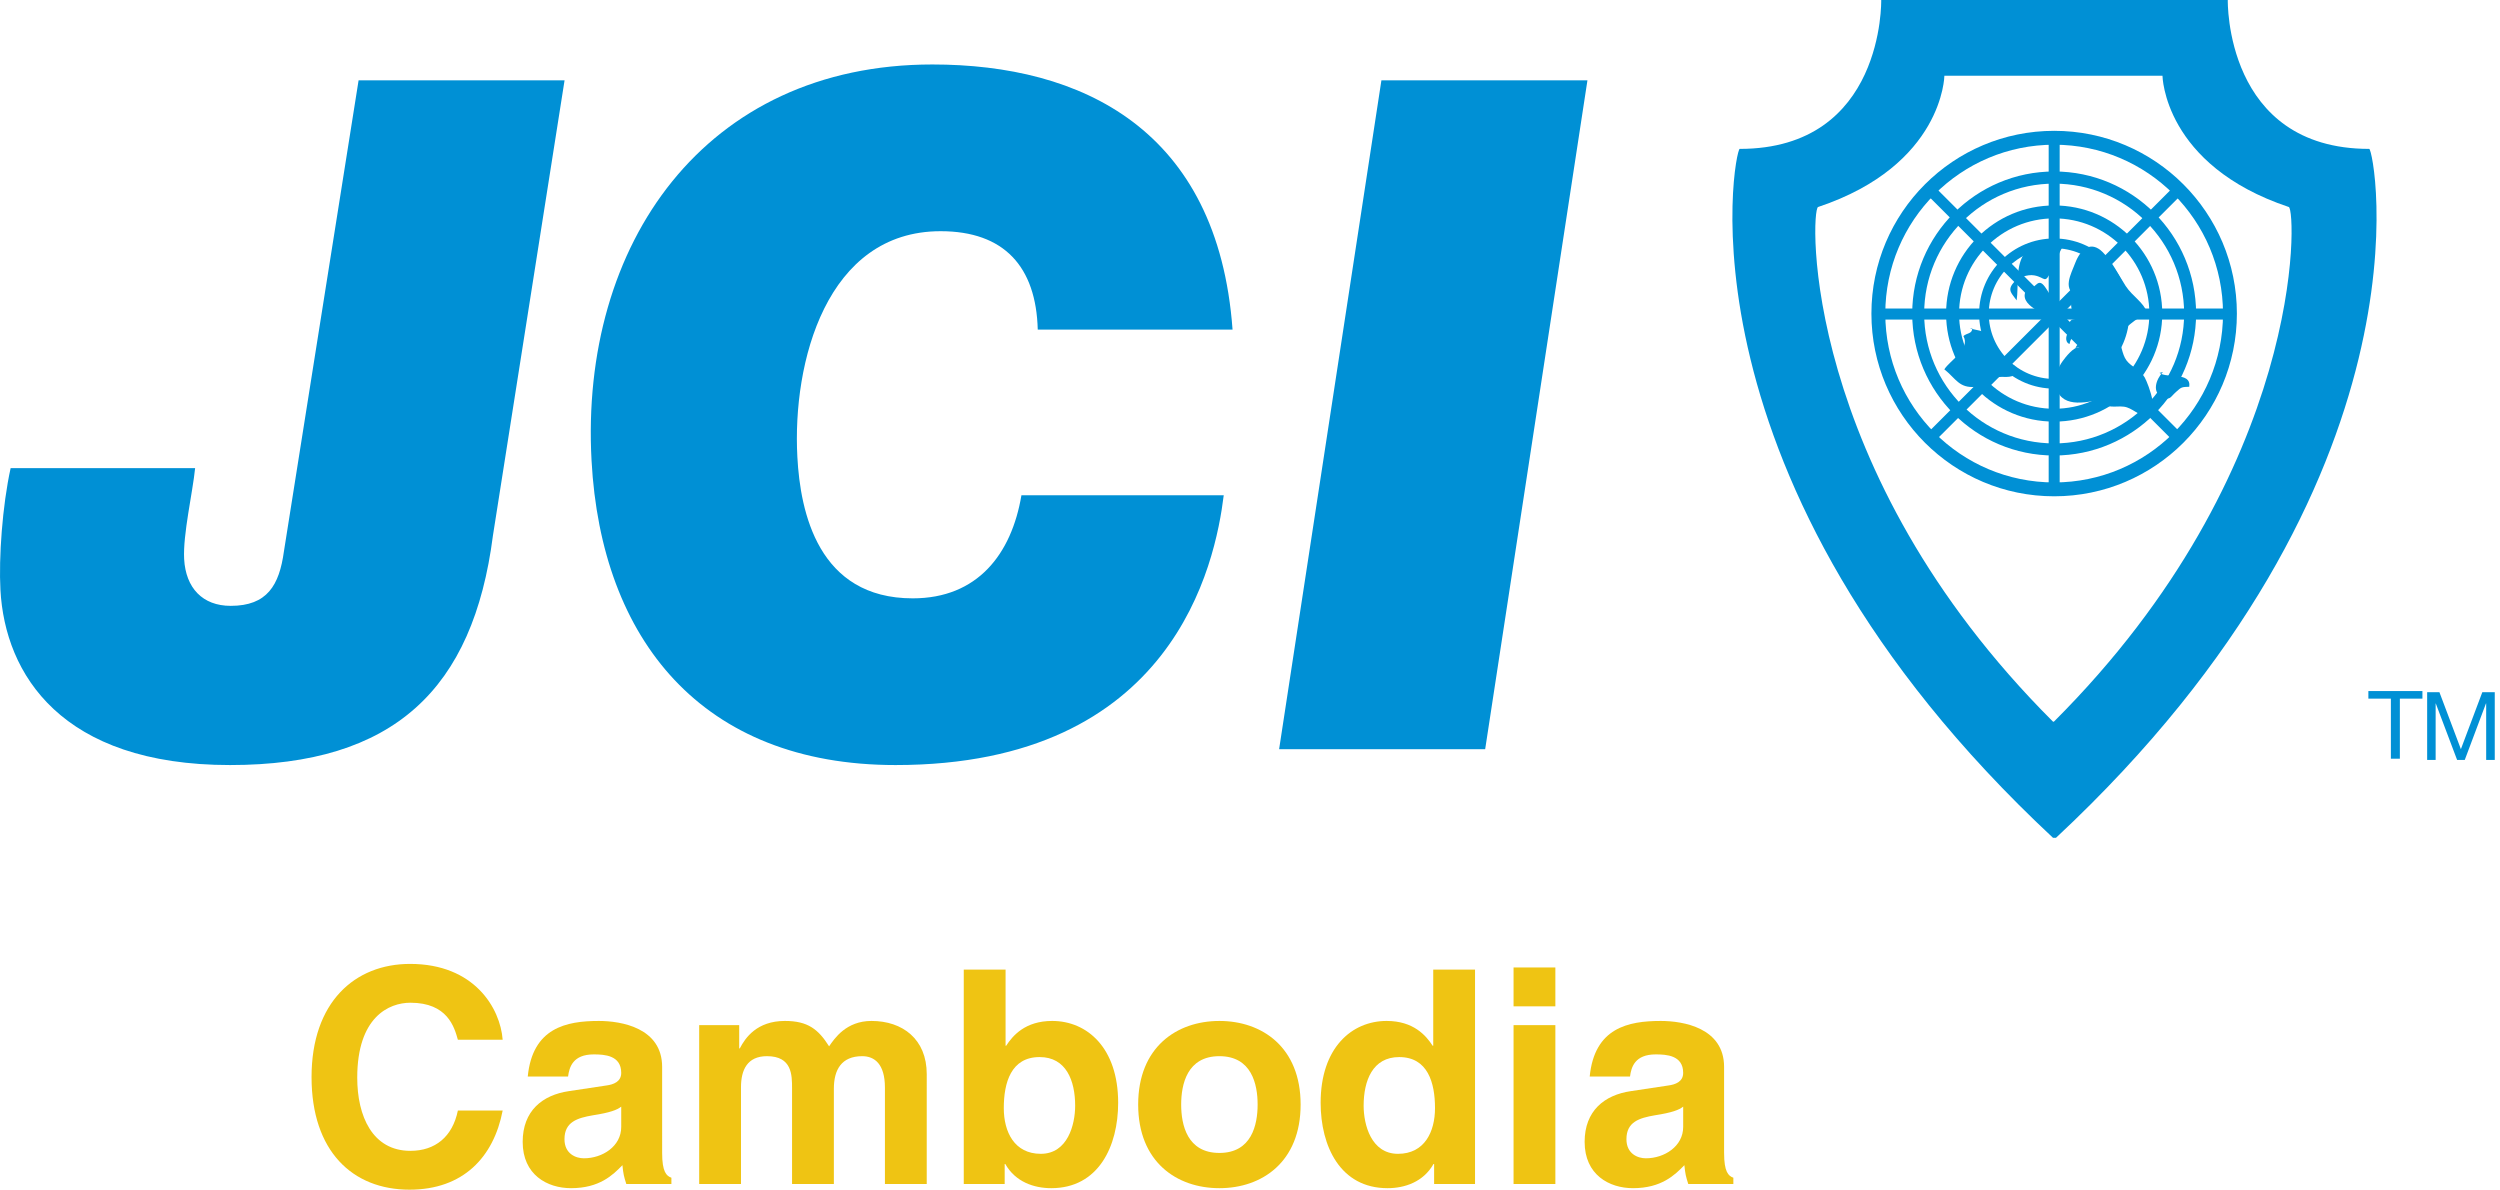 <svg xmlns="http://www.w3.org/2000/svg" width="332" height="158" viewBox="0 0 332 158" fill="none"><g clip-path="url(#clip0_1019_38)"><path d="M60.806 138.08C60.33 136.374 59.418 133.162 54.5 133.162C51.645 133.162 47.441 135.065 47.441 143.116C47.441 148.232 49.463 152.832 54.5 152.832C57.792 152.832 60.092 150.969 60.806 147.478H66.755C65.565 153.665 61.52 157.988 54.381 157.988C46.807 157.988 41.374 152.872 41.374 143.037C41.374 133.083 47.124 128.007 54.461 128.007C62.987 128.007 66.438 133.876 66.755 138.08H60.806Z" fill="#EFC413"></path><path d="M87.933 153.11C87.933 155.608 88.488 156.164 89.162 156.401V157.234H83.174C82.857 156.243 82.778 155.925 82.658 154.736C81.389 156.045 79.605 157.79 75.837 157.79C72.664 157.79 69.412 156.005 69.412 151.643C69.412 147.519 72.03 145.416 75.559 144.901L80.556 144.148C81.429 144.029 82.499 143.672 82.499 142.482C82.499 140.142 80.278 140.024 78.85 140.024C76.074 140.024 75.598 141.729 75.44 142.959H70.086C70.721 136.494 75.202 135.582 79.524 135.582C82.499 135.582 87.932 136.494 87.932 141.689L87.933 153.11ZM82.499 146.962C81.943 147.399 81.031 147.755 78.731 148.112C76.668 148.468 74.963 148.984 74.963 151.285C74.963 153.227 76.47 153.823 77.541 153.823C80 153.823 82.499 152.236 82.499 149.659V146.962Z" fill="#EFC413"></path><path d="M123.07 157.234H117.518V144.424C117.518 141.291 116.13 140.26 114.504 140.26C111.728 140.26 110.737 142.084 110.737 144.583V157.233H105.185V144.543C105.185 142.759 105.185 140.26 101.854 140.26C99.236 140.26 98.404 142.084 98.404 144.385V157.234H92.852V136.136H98.166V139.229H98.246C98.96 137.841 100.506 135.581 104.234 135.581C107.288 135.581 108.675 136.691 110.103 138.952C110.817 137.921 112.364 135.581 115.734 135.581C119.859 135.581 123.071 138 123.071 142.641L123.07 157.234Z" fill="#EFC413"></path><path d="M133.541 138.873H133.62C134.493 137.524 136.158 135.581 139.727 135.581C144.367 135.581 148.491 139.15 148.491 146.447C148.491 152.237 145.874 157.79 139.608 157.79C137.308 157.79 134.849 156.957 133.501 154.577H133.421V157.234H127.988V128.759H133.54V138.873H133.541ZM138.062 140.379C134.255 140.379 133.303 143.789 133.303 147.16C133.303 150.293 134.691 153.227 138.22 153.227C141.789 153.227 142.781 149.341 142.781 146.842C142.781 143.512 141.591 140.379 138.062 140.379Z" fill="#EFC413"></path><path d="M161.936 157.79C156.265 157.79 151.149 154.3 151.149 146.686C151.149 139.072 156.265 135.582 161.936 135.582C167.607 135.582 172.723 139.072 172.723 146.686C172.723 154.3 167.607 157.79 161.936 157.79ZM161.936 140.26C157.653 140.26 156.86 143.988 156.86 146.685C156.86 149.381 157.653 153.11 161.936 153.11C166.219 153.11 167.012 149.381 167.012 146.685C167.013 143.988 166.22 140.26 161.936 140.26Z" fill="#EFC413"></path><path d="M195.884 157.234H190.451V154.577H190.371C189.023 156.957 186.564 157.79 184.264 157.79C177.998 157.79 175.381 152.237 175.381 146.447C175.381 139.15 179.506 135.581 184.146 135.581C187.715 135.581 189.381 137.524 190.253 138.873H190.333V128.76H195.885L195.884 157.234ZM185.652 153.228C189.182 153.228 190.569 150.293 190.569 147.161C190.569 143.79 189.617 140.38 185.81 140.38C182.28 140.38 181.091 143.513 181.091 146.844C181.092 149.342 182.083 153.228 185.652 153.228Z" fill="#EFC413"></path><path d="M206.553 133.637H201V128.482H206.552L206.553 133.637ZM206.553 136.136V157.234H201V136.136H206.553Z" fill="#EFC413"></path><path d="M228.96 153.11C228.96 155.608 229.515 156.164 230.189 156.401V157.234H224.201C223.884 156.243 223.805 155.925 223.685 154.736C222.416 156.045 220.632 157.79 216.864 157.79C213.691 157.79 210.439 156.005 210.439 151.643C210.439 147.519 213.057 145.416 216.586 144.901L221.583 144.148C222.456 144.029 223.526 143.672 223.526 142.482C223.526 140.142 221.305 140.024 219.877 140.024C217.101 140.024 216.625 141.729 216.467 142.959H211.113C211.748 136.494 216.229 135.582 220.551 135.582C223.526 135.582 228.959 136.494 228.959 141.689V153.11H228.96ZM223.527 146.962C222.971 147.399 222.059 147.755 219.759 148.112C217.696 148.468 215.991 148.984 215.991 151.285C215.991 153.227 217.498 153.823 218.569 153.823C221.028 153.823 223.527 152.236 223.527 149.659V146.962Z" fill="#EFC413"></path><path fill-rule="evenodd" clip-rule="evenodd" d="M272.639 111.26C221.642 63.679 230.361 19.773 231.032 19.773C250.267 19.773 249.826 0 249.826 0H272.639H273.036H295.849C295.849 0 295.403 19.773 314.634 19.773C315.309 19.773 324.033 63.679 273.036 111.26H272.639ZM272.639 95.836C239.1 62.335 240.427 27.821 241.442 27.49C258.058 21.941 258.214 10.061 258.214 10.061H272.639H272.759H287.178C287.178 10.061 287.342 21.941 303.952 27.49C304.959 27.821 306.306 62.335 272.759 95.836H272.639Z" fill="#0090D5"></path><path fill-rule="evenodd" clip-rule="evenodd" d="M282.773 41.65C282.773 47.149 278.303 51.611 272.798 51.611C267.295 51.611 262.827 47.149 262.827 41.65C262.827 36.128 267.295 31.668 272.798 31.668C278.303 31.668 282.773 36.128 282.773 41.65ZM272.798 32.962C268.005 32.962 264.11 36.841 264.11 41.65C264.11 46.436 268.005 50.322 272.798 50.322C277.602 50.322 281.489 46.436 281.489 41.65C281.489 36.841 277.602 32.962 272.798 32.962Z" fill="#0090D5"></path><path fill-rule="evenodd" clip-rule="evenodd" d="M287.148 41.65C287.148 49.575 280.723 55.99 272.798 55.99C264.866 55.99 258.441 49.575 258.441 41.65C258.441 33.71 264.866 27.283 272.798 27.283C280.723 27.283 287.148 33.71 287.148 41.65ZM272.798 29C265.819 29 260.166 34.653 260.166 41.65C260.166 48.619 265.819 54.285 272.798 54.285C279.771 54.285 285.434 48.619 285.434 41.65C285.434 34.653 279.771 29 272.798 29Z" fill="#0090D5"></path><path fill-rule="evenodd" clip-rule="evenodd" d="M291.641 41.649C291.641 52.041 283.203 60.491 272.798 60.491C262.387 60.491 253.942 52.041 253.942 41.649C253.942 31.229 262.387 22.772 272.798 22.772C283.203 22.772 291.641 31.229 291.641 41.649ZM272.798 24.386C263.255 24.386 255.53 32.118 255.53 41.649C255.53 51.168 263.255 58.885 272.798 58.885C282.317 58.885 290.052 51.168 290.052 41.649C290.052 32.118 282.317 24.386 272.798 24.386Z" fill="#0090D5"></path><path fill-rule="evenodd" clip-rule="evenodd" d="M297.058 41.648C297.058 55.033 286.193 65.908 272.798 65.908C259.397 65.908 248.524 55.033 248.524 41.648C248.524 28.229 259.397 17.374 272.798 17.374C286.193 17.374 297.058 28.229 297.058 41.648ZM272.798 19.218C260.403 19.218 250.368 29.249 250.368 41.648C250.368 54.021 260.403 64.067 272.798 64.067C285.178 64.067 295.215 54.021 295.215 41.648C295.215 29.249 285.178 19.218 272.798 19.218Z" fill="#0090D5"></path><path d="M296.192 40.972H249.393V42.44H296.192V40.972Z" fill="#0090D5"></path><path d="M273.524 18.316H272.064V65.105H273.524V18.316Z" fill="#0090D5"></path><path fill-rule="evenodd" clip-rule="evenodd" d="M289.861 25.689L256.768 58.774L255.738 57.735L288.826 24.649L289.861 25.689Z" fill="#0090D5"></path><path fill-rule="evenodd" clip-rule="evenodd" d="M256.768 24.649L289.86 57.734L288.825 58.774L255.738 25.682L256.768 24.649Z" fill="#0090D5"></path><path d="M65.462 71.119C62.836 91.528 52.317 101.599 30.548 101.599C8.151 101.599 0.663 89.545 0.058 78.339C-0.177 74.112 0.313 67.142 1.412 62.169H25.912C25.587 65.412 24.28 70.993 24.454 74.235C24.665 78.089 26.906 80.457 30.636 80.457C35.49 80.457 37.087 77.715 37.703 73.238L47.62 10.671H74.974L65.462 71.119Z" fill="#0090D5"></path><path d="M162.512 65.771C161.391 74.859 155.865 101.599 118.928 101.599C93.19 101.599 79.844 84.932 78.558 61.17C76.989 32.429 93.604 8.562 123.822 8.562C143.602 8.562 161.732 17.141 163.683 43.769H137.813C137.598 35.428 133.364 30.703 124.91 30.703C109.737 30.703 105.209 48.119 105.89 60.685C106.277 68.016 108.652 79.46 121.216 79.46C129.798 79.46 134.327 73.612 135.646 65.771H162.512Z" fill="#0090D5"></path><path d="M183.451 10.669H210.812L197.231 99.493H169.866L183.451 10.669Z" fill="#0090D5"></path><path fill-rule="evenodd" clip-rule="evenodd" d="M276.158 46.111C275.394 46.021 274.322 47.4 273.904 47.982C273.337 48.744 272.81 50.143 272.957 51.043C273.504 54.298 276.868 53.481 279.103 53.038C279.759 54.424 280.863 53.855 282.061 54.008C283.145 54.147 284.045 55.226 285.073 55.296C286.912 55.421 285.378 51.167 284.827 50.143C284.273 49.118 283.06 48.744 282.4 47.87C281.769 47.024 281.741 45.66 281.207 44.67C280.173 42.779 277.329 44.405 276.146 45.542C275.896 45.779 275.71 45.93 275.624 46.234" fill="#0090D5"></path><path fill-rule="evenodd" clip-rule="evenodd" d="M287.235 49.408C286.327 50.336 285.666 52.222 287.296 52.803C288.23 53.135 288.178 52.762 288.987 52.041C289.681 51.418 289.697 51.391 290.734 51.36C291.024 49.338 287.753 50.293 286.786 49.519" fill="#0090D5"></path><path fill-rule="evenodd" clip-rule="evenodd" d="M280.877 44.808C282.223 43.657 283.549 42.232 285.232 41.635C284.587 40.041 283.238 39.411 282.297 37.992C281.317 36.482 280.53 34.778 279.25 33.495C277.649 31.882 276.287 33.102 275.59 34.923C275.301 35.691 274.875 36.522 274.749 37.346C274.593 38.393 275.052 38.712 275.585 39.633C274.498 40.168 275.357 41.512 275.509 42.383C274.555 42.44 274.889 43.326 274.833 44.019C274.35 44.323 274.139 45.432 274.833 45.682C275.06 44.489 275.434 45.043 275.934 45.251C275.934 45.251 276.144 45.606 276.273 45.682C276.498 45.82 277.209 45.682 277.486 45.682" fill="#0090D5"></path><path fill-rule="evenodd" clip-rule="evenodd" d="M261.597 43.603C262.234 43.818 263.512 43.923 264.015 44.346C264.577 44.836 264.926 46.172 265.449 46.804C266.335 47.828 267.777 48.197 267.508 49.823C266.584 50.308 265.691 49.81 264.874 50.253C264.691 50.364 264.768 50.724 264.569 50.862C263.959 51.293 263.057 51.32 262.354 51.377C260.161 51.57 259.768 50.295 258.206 49.048C259.008 47.801 261.696 46.36 260.738 44.628C261.22 44.2 261.889 44.358 261.924 43.603" fill="#0090D5"></path><path fill-rule="evenodd" clip-rule="evenodd" d="M267.811 39.89C268.089 37.984 267.662 35.63 268.684 33.883C269.434 32.589 272.981 31.453 274.402 32.2C274.06 32.019 272.583 35.643 272.422 35.95C271.505 37.825 271.67 36.848 270.153 36.571C269.258 36.412 267.96 36.848 267.37 37.576C266.52 38.58 267.207 39.004 267.811 39.89Z" fill="#0090D5"></path><path fill-rule="evenodd" clip-rule="evenodd" d="M269.373 38.13C267.522 40.263 271.288 41.6 272.669 42.312C273.535 40.83 272.513 39.543 271.756 38.365C270.657 36.647 270.524 38.142 269.287 38.58C269.303 38.711 269.244 38.727 269.163 38.781" fill="#0090D5"></path><path d="M317.508 92.779H314.52V91.772H321.698V92.779H318.702V100.756H317.508V92.779Z" fill="#0090D5"></path><path d="M322.326 91.923H323.954L326.806 99.488L329.652 91.923H331.304V100.923H330.164V93.424H330.134L327.318 100.923H326.305L323.474 93.424H323.453V100.923H322.326V91.923Z" fill="#0090D5"></path></g><defs><clipPath id="clip0_1019_38"><rect width="331.304" height="157.988" fill="white"></rect></clipPath></defs></svg>